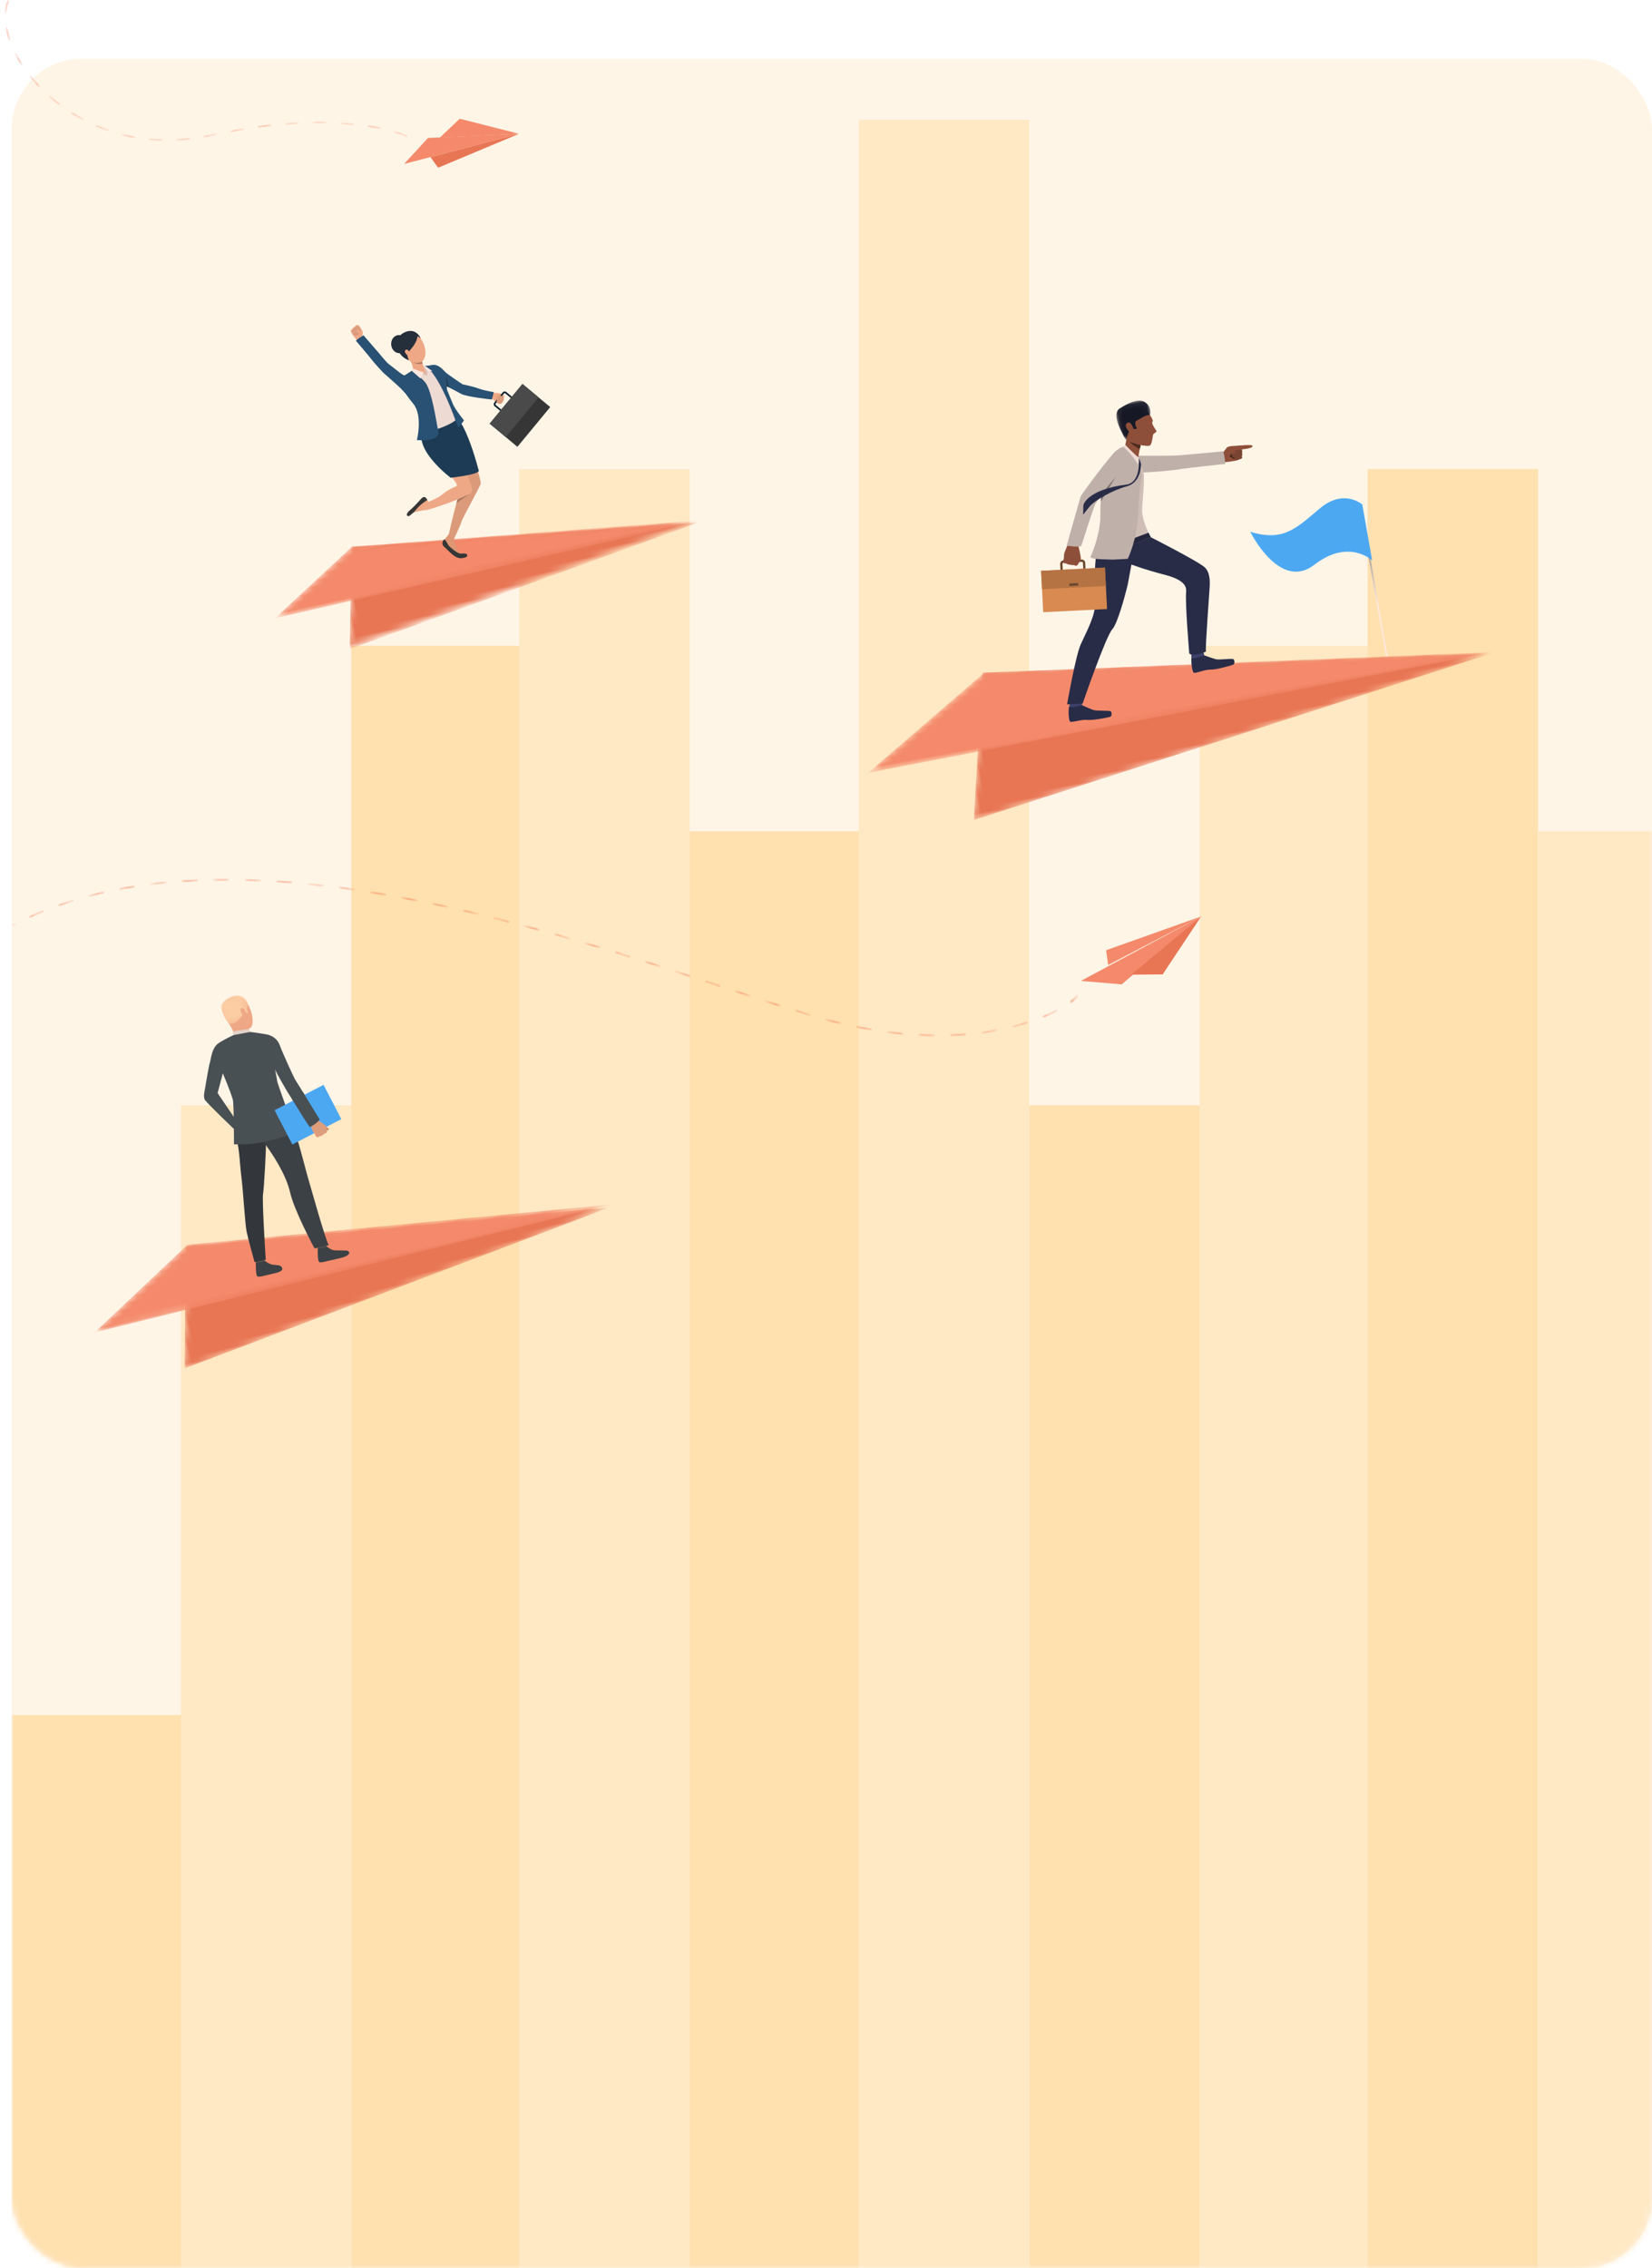 <?xml version="1.0" encoding="UTF-8"?>
<svg width="282px" height="387px" viewBox="0 0 282 387" version="1.1" xmlns="http://www.w3.org/2000/svg" xmlns:xlink="http://www.w3.org/1999/xlink">
    <title>AboutUsMission</title>
    <defs>
        <rect id="path-1" x="0" y="0" width="280" height="377" rx="12"></rect>
        <linearGradient x1="49.822%" y1="65.098%" x2="50.207%" y2="32.405%" id="linearGradient-3">
            <stop stop-color="#FFE8D8" offset="0%"></stop>
            <stop stop-color="#AAA59E" offset="100%"></stop>
        </linearGradient>
        <polygon id="path-4" points="0.003 24.555 92.018 11.9 5.787 0.063"></polygon>
        <polygon id="path-6" points="0 13.45 108.593 11.688 22.5 0.061"></polygon>
        <polygon id="path-8" points="0.072 0.056 5.972 0.056 5.972 6.336 0.072 6.336"></polygon>
        <polygon id="path-10" points="0.042 17.004 62.856 8.244 3.99 0.051"></polygon>
        <polygon id="path-12" points="0 9.285 74.509 8.069 15.438 0.05"></polygon>
        <polygon id="path-14" points="0.017 0.012 1.833 0.012 1.833 1.823 0.017 1.823"></polygon>
        <path d="M0.486,0.004 C0.21,0.712 0.046,1.497 0,2.337 L0,2.337 L0.293,2.353 C0.338,1.544 0.495,0.79 0.76,0.111 L0.76,0.111 L0.486,0.004 Z M0.154,4.705 C0.283,5.446 0.488,6.216 0.763,6.993 L0.763,6.993 L1.04,6.896 C0.771,6.134 0.57,5.38 0.444,4.655 L0.444,4.655 L0.154,4.705 Z M1.7,9.164 C2.047,9.846 2.446,10.534 2.887,11.207 L2.887,11.207 L3.133,11.046 C2.698,10.382 2.304,9.704 1.962,9.032 L1.962,9.032 L1.7,9.164 Z M4.277,13.116 C4.762,13.721 5.286,14.317 5.835,14.89 L5.835,14.89 L6.047,14.687 C5.504,14.121 4.986,13.531 4.506,12.933 L4.506,12.933 L4.277,13.116 Z M7.538,16.523 C8.123,17.039 8.739,17.54 9.37,18.013 L9.37,18.013 L9.546,17.778 C8.922,17.311 8.312,16.815 7.733,16.304 L7.733,16.304 L7.538,16.523 Z M11.313,19.352 C11.976,19.77 12.663,20.168 13.356,20.534 L13.356,20.534 L13.493,20.275 C12.807,19.913 12.126,19.519 11.471,19.104 L11.471,19.104 L11.313,19.352 Z M52.574,20.771 L52.578,21.064 C53.391,21.051 54.173,21.054 54.923,21.07 L54.923,21.07 L54.929,20.777 C54.493,20.768 54.048,20.763 53.591,20.763 L53.591,20.763 C53.258,20.763 52.918,20.765 52.574,20.771 L52.574,20.771 Z M47.87,20.996 L47.893,21.289 C48.678,21.226 49.466,21.176 50.234,21.139 L50.234,21.139 L50.22,20.846 C49.448,20.883 48.658,20.934 47.87,20.996 L47.87,20.996 Z M57.265,21.164 C58.055,21.211 58.841,21.276 59.601,21.355 L59.601,21.355 L59.632,21.063 C58.867,20.983 58.077,20.919 57.283,20.871 L57.283,20.871 L57.265,21.164 Z M43.188,21.501 L43.228,21.792 C44.009,21.686 44.793,21.59 45.557,21.508 L45.557,21.508 L45.526,21.216 C44.759,21.299 43.972,21.395 43.188,21.501 L43.188,21.501 Z M15.484,21.555 C16.204,21.866 16.944,22.152 17.685,22.406 L17.685,22.406 L17.781,22.129 C17.047,21.877 16.313,21.594 15.601,21.286 L15.601,21.286 L15.484,21.555 Z M61.925,21.654 C62.718,21.776 63.493,21.918 64.228,22.076 L64.228,22.076 L64.289,21.789 C63.549,21.63 62.768,21.487 61.97,21.364 L61.97,21.364 L61.925,21.654 Z M38.541,22.249 L38.595,22.537 C39.369,22.394 40.147,22.259 40.907,22.136 L40.907,22.136 L40.86,21.847 C40.098,21.97 39.317,22.105 38.541,22.249 L38.541,22.249 Z M66.496,22.646 C67.946,23.071 68.679,23.421 68.686,23.425 L68.686,23.425 L68.814,23.161 C68.784,23.146 68.056,22.798 66.579,22.365 L66.579,22.365 L66.496,22.646 Z M35.057,22.958 C34.681,23.041 34.307,23.117 33.935,23.187 L33.935,23.187 L33.989,23.475 C34.364,23.405 34.741,23.328 35.121,23.244 L35.121,23.244 C35.515,23.157 35.906,23.073 36.293,22.992 L36.293,22.992 L36.233,22.705 C35.844,22.786 35.452,22.87 35.057,22.958 L35.057,22.958 Z M19.946,23.085 C20.704,23.281 21.48,23.449 22.252,23.587 L22.252,23.587 L22.303,23.298 C21.538,23.162 20.77,22.995 20.02,22.801 L20.02,22.801 L19.946,23.085 Z M29.291,23.736 L29.305,24.029 C30.082,23.992 30.873,23.926 31.657,23.833 L31.657,23.833 L31.622,23.542 C30.845,23.634 30.061,23.699 29.291,23.736 L29.291,23.736 Z M24.59,23.911 C25.367,23.988 26.159,24.037 26.944,24.057 L26.944,24.057 L26.952,23.764 C26.174,23.744 25.389,23.696 24.619,23.619 L24.619,23.619 L24.59,23.911 Z" id="path-16"></path>
        <path d="M0.08,0.443 C0.893,1.121 1.306,1.563 1.31,1.568 L1.31,1.568 L1.552,1.183 C1.535,1.164 1.12,0.719 0.285,0.022 L0.285,0.022 L0.08,0.443 Z" id="path-18"></path>
        <path d="M157.504,0.066 C156.621,0.076 155.714,0.106 154.81,0.154 L154.81,0.154 L154.83,0.493 C155.727,0.445 156.628,0.415 157.511,0.405 L157.511,0.405 L157.504,0.066 Z M160.192,0.432 C161.093,0.462 161.993,0.513 162.87,0.584 L162.87,0.584 L162.897,0.249 C162.014,0.174 161.11,0.123 160.203,0.093 L160.203,0.093 L160.192,0.432 Z M149.44,0.662 L149.488,0.998 C150.378,0.879 151.275,0.778 152.152,0.693 L152.152,0.693 L152.122,0.357 C151.238,0.438 150.338,0.544 149.44,0.662 L149.44,0.662 Z M165.534,0.873 C166.425,0.991 167.315,1.134 168.182,1.3 L168.182,1.3 L168.243,0.967 C167.373,0.801 166.476,0.656 165.579,0.537 L165.579,0.537 L165.534,0.873 Z M144.125,1.557 L144.193,1.89 C145.073,1.71 145.96,1.547 146.834,1.398 L146.834,1.398 L146.776,1.062 C145.899,1.212 145.009,1.378 144.125,1.557 L144.125,1.557 Z M170.799,1.876 C171.672,2.096 172.539,2.344 173.375,2.615 L173.375,2.615 L173.477,2.29 C172.634,2.018 171.76,1.771 170.88,1.547 L170.88,1.547 L170.799,1.876 Z M138.881,2.798 L138.97,3.123 C139.84,2.89 140.716,2.669 141.573,2.466 L141.573,2.466 L141.495,2.137 C140.635,2.34 139.755,2.564 138.881,2.798 L138.881,2.798 Z M175.894,3.524 C176.74,3.863 177.563,4.232 178.335,4.619 L178.335,4.619 L178.487,4.313 C177.705,3.924 176.876,3.551 176.019,3.208 L176.019,3.208 L175.894,3.524 Z M133.709,4.31 L133.807,4.636 C134.697,4.361 135.557,4.1 136.383,3.856 L136.383,3.856 L136.288,3.53 C135.459,3.774 134.599,4.036 133.709,4.31 L133.709,4.31 Z M128.573,5.947 L128.678,6.27 C129.555,5.985 130.408,5.71 131.241,5.446 L131.241,5.446 L131.136,5.12 C130.306,5.388 129.45,5.663 128.573,5.947 L128.573,5.947 Z M123.458,7.632 L123.563,7.951 C124.433,7.666 125.286,7.385 126.119,7.107 L126.119,7.107 L126.014,6.785 C125.178,7.063 124.324,7.344 123.458,7.632 L123.458,7.632 Z M118.346,9.324 L118.451,9.646 L121.007,8.799 L120.902,8.477 L118.346,9.324 Z M113.231,11.006 L113.335,11.328 C114.199,11.046 115.052,10.765 115.895,10.49 L115.895,10.49 L115.786,10.168 C114.947,10.443 114.094,10.724 113.231,11.006 L113.231,11.006 Z M108.109,12.657 L108.21,12.982 C109.073,12.704 109.926,12.429 110.773,12.158 L110.773,12.158 L110.671,11.836 C109.825,12.107 108.968,12.382 108.109,12.657 L108.109,12.657 Z M102.973,14.27 L103.071,14.596 C103.934,14.328 104.794,14.06 105.644,13.792 L105.644,13.792 L105.542,13.47 C104.693,13.738 103.836,14.002 102.973,14.27 L102.973,14.27 Z M97.82,15.833 L97.919,16.159 C98.782,15.901 99.642,15.643 100.498,15.382 L100.498,15.382 L100.4,15.057 C99.547,15.318 98.687,15.575 97.82,15.833 L97.82,15.833 Z M92.654,17.335 L92.746,17.66 C93.612,17.413 94.475,17.165 95.335,16.918 L95.335,16.918 L95.241,16.592 C94.384,16.84 93.521,17.087 92.654,17.335 L92.654,17.335 Z M87.468,18.765 L87.552,19.091 C88.426,18.86 89.289,18.623 90.152,18.386 L90.152,18.386 L90.061,18.06 C89.201,18.298 88.334,18.532 87.468,18.765 L87.468,18.765 Z M0,19.132 C0.166,19.216 0.332,19.305 0.498,19.389 L0.498,19.389 L0.65,19.088 C0.433,18.976 0.217,18.864 0,18.745 L0,18.745 L0,19.132 Z M82.258,20.115 L82.339,20.444 C83.212,20.227 84.082,20.003 84.949,19.779 L84.949,19.779 L84.864,19.45 C83.998,19.677 83.131,19.898 82.258,20.115 L82.258,20.115 Z M2.925,20.566 C3.734,20.935 4.57,21.291 5.406,21.627 L5.406,21.627 L5.532,21.312 C4.699,20.979 3.869,20.623 3.067,20.257 L3.067,20.257 L2.925,20.566 Z M77.034,21.376 L77.112,21.705 C77.985,21.505 78.855,21.298 79.726,21.088 L79.726,21.088 L79.648,20.759 C78.778,20.969 77.908,21.173 77.034,21.376 L77.034,21.376 Z M71.79,22.535 L71.858,22.868 C72.738,22.681 73.615,22.491 74.488,22.298 L74.488,22.298 L74.417,21.969 C73.544,22.162 72.667,22.349 71.79,22.535 L71.79,22.535 Z M7.928,22.579 C8.765,22.874 9.625,23.159 10.491,23.427 L10.491,23.427 L10.589,23.102 C9.73,22.837 8.873,22.552 8.044,22.261 L8.044,22.261 L7.928,22.579 Z M66.516,23.583 L66.577,23.915 C67.46,23.749 68.34,23.579 69.221,23.407 L69.221,23.407 L69.156,23.074 C68.276,23.247 67.396,23.417 66.516,23.583 L66.516,23.583 Z M13.084,24.169 C13.941,24.396 14.821,24.614 15.701,24.813 L15.701,24.813 L15.776,24.485 C14.902,24.285 14.026,24.068 13.169,23.841 L13.169,23.841 L13.084,24.169 Z M61.211,24.505 L61.265,24.837 C62.152,24.695 63.039,24.546 63.923,24.393 L63.923,24.393 L63.865,24.057 C62.982,24.213 62.098,24.363 61.211,24.505 L61.211,24.505 Z M55.879,25.285 L55.923,25.62 C56.813,25.505 57.707,25.38 58.597,25.248 L58.597,25.248 L58.547,24.912 C57.66,25.044 56.769,25.166 55.879,25.285 L55.879,25.285 Z M18.342,25.366 C19.212,25.532 20.106,25.688 20.999,25.827 L20.999,25.827 L21.05,25.491 C20.163,25.353 19.273,25.197 18.406,25.034 L18.406,25.034 L18.342,25.366 Z M50.53,25.909 L50.564,26.244 C51.454,26.156 52.348,26.058 53.242,25.956 L53.242,25.956 L53.204,25.617 C52.311,25.722 51.42,25.817 50.53,25.909 L50.53,25.909 Z M23.667,26.203 C24.544,26.315 25.448,26.414 26.348,26.502 L26.348,26.502 L26.382,26.163 C25.482,26.078 24.585,25.976 23.711,25.868 L23.711,25.868 L23.667,26.203 Z M45.174,26.353 L45.195,26.688 C46.078,26.631 46.982,26.566 47.883,26.492 L47.883,26.492 L47.852,26.153 C46.958,26.227 46.055,26.295 45.174,26.353 L45.174,26.353 Z M29.036,26.722 C29.917,26.783 30.824,26.834 31.728,26.871 L31.728,26.871 L31.741,26.536 C30.841,26.495 29.937,26.444 29.06,26.383 L29.06,26.383 L29.036,26.722 Z M39.805,26.597 L39.812,26.936 C40.699,26.912 41.603,26.881 42.507,26.837 L42.507,26.837 L42.49,26.498 C41.593,26.542 40.689,26.573 39.805,26.597 L39.805,26.597 Z M34.422,26.956 C35.154,26.97 35.892,26.976 36.63,26.976 L36.63,26.976 L37.117,26.976 L37.117,26.637 L36.63,26.637 C35.892,26.637 35.16,26.631 34.426,26.617 L34.426,26.617 L34.422,26.956 Z" id="path-20"></path>
        <polygon id="path-22" points="0.029 20.229 76.863 9.785 4.858 0.015"></polygon>
        <polygon id="path-24" points="0 11.029 90.839 9.579 18.822 0.015"></polygon>
        <polygon id="path-26" points="0.023 0.057 4.693 0.057 4.693 4.682 0.023 4.682"></polygon>
    </defs>
    <g id="Mobile" stroke="none" stroke-width="1" fill="none" fill-rule="evenodd">
        <g id="AboutUsMission">
            <g id="271" transform="translate(2, 10)">
                <g id="Mask" fill="#FFF5E7" fill-rule="nonzero">
                    <rect id="path-1" x="0" y="0" width="280" height="377" rx="12"></rect>
                </g>
                <g id="Group-7-Clipped">
                    <mask id="mask-2" fill="white">
                        <use xlink:href="#path-1"></use>
                    </mask>
                    <g id="path-1"></g>
                    <g id="Group-7" mask="url(#mask-2)">
                        <g transform="translate(0, 10.463)" id="Group">
                            <g>
                                <polygon id="Fill-1" fill="#FFE0AF" fill-rule="nonzero" points="0 377 29.088 377 29.088 272.194 0 272.194"></polygon>
                                <polygon id="Fill-2" fill="#FFE8C4" fill-rule="nonzero" points="28.879 377 57.967 377 57.967 168.142 28.879 168.142"></polygon>
                                <polygon id="Fill-2-Copy" fill="#FFE0AF" fill-rule="nonzero" points="173.692 377 202.78 377 202.78 168.142 173.692 168.142"></polygon>
                                <polygon id="Fill-3" fill="#FFE0AF" fill-rule="nonzero" points="57.967 377 87.055 377 87.055 89.726 57.967 89.726"></polygon>
                                <polygon id="Fill-3-Copy" fill="#FFE8C4" fill-rule="nonzero" points="202.78 377 231.868 377 231.868 89.726 202.78 89.726"></polygon>
                                <polygon id="Fill-4" fill="#FFE8C4" fill-rule="nonzero" points="86.637 377 115.725 377 115.725 59.566 86.637 59.566"></polygon>
                                <polygon id="Fill-4-Copy" fill="#FFE0AF" fill-rule="nonzero" points="231.45 377 260.538 377 260.538 59.566 231.45 59.566"></polygon>
                                <polygon id="Fill-5" fill="#FFE0AF" fill-rule="nonzero" points="115.725 377 144.813 377 144.813 121.394 115.725 121.394"></polygon>
                                <polygon id="Fill-5-Copy" fill="#FFE8C4" fill-rule="nonzero" points="260.538 377 289.626 377 289.626 121.394 260.538 121.394"></polygon>
                                <polygon id="Fill-6" fill="#FFE8C4" fill-rule="nonzero" points="144.604 377 173.692 377 173.692 0 144.604 0"></polygon>
                            </g>
                        </g>
                    </g>
                </g>
            </g>
            <g id="Group-77" transform="translate(197.965, 101.086) rotate(-10) translate(-197.965, -101.086) translate(143.483, 68.09)">
                <polygon id="Fill-1" fill="url(#linearGradient-3)" fill-rule="nonzero" points="90.617 50.75 90.924 50.75 90.924 24.046 90.617 24.046"></polygon>
                <path d="M91.141,24.231 C91.141,24.231 88.528,20.964 83.944,23.603 C79.36,26.242 76.801,28.205 71.497,25.482 C71.497,25.482 74.671,36.413 81.282,32.943 C87.894,29.473 91.141,33.93 91.141,33.93 L91.141,24.231 Z" id="Fill-3" fill="#4DA8F2" fill-rule="nonzero"></path>
                <g id="Group-7" transform="translate(16.496, 41.181)">
                    <g id="Fill-5-Clipped">
                        <mask id="mask-5" fill="white">
                            <use xlink:href="#path-4"></use>
                        </mask>
                        <g id="path-4"></g>
                        <polygon id="Fill-5" fill="#E87655" fill-rule="nonzero" mask="url(#mask-5)" points="0.003 24.555 92.018 11.9 5.787 0.063"></polygon>
                    </g>
                </g>
                <g id="Group-10" transform="translate(0.135, 41.23)">
                    <g id="Fill-8-Clipped">
                        <mask id="mask-7" fill="white">
                            <use xlink:href="#path-6"></use>
                        </mask>
                        <g id="path-6"></g>
                        <polygon id="Fill-8" fill="#F48A6B" fill-rule="nonzero" mask="url(#mask-7)" points="0 13.45 108.593 11.688 22.5 0.061"></polygon>
                    </g>
                </g>
                <g id="Group-76" transform="translate(34.285, 0.065)">
                    <path d="M34.882,11.401 C34.882,11.401 35.657,10.686 35.778,10.58 C35.9,10.475 36.376,10.427 36.887,10.504 C37.382,10.579 38.087,10.608 38.139,10.681 C38.19,10.754 38.269,10.795 38.271,11.025 C38.273,11.255 38.149,11.451 38.149,11.451 C38.149,11.451 38.284,11.733 38.113,11.963 C38.113,11.963 38.228,12.235 37.992,12.463 C37.992,12.463 38.097,12.732 37.911,12.883 C37.911,12.883 37.466,12.937 37.307,13.006 C37.147,13.074 35.956,13.073 35.052,12.981 C35.052,12.981 34.486,12.652 34.882,11.401" id="Fill-11" fill="#8E4F3A" fill-rule="nonzero"></path>
                    <path d="M36.369,11.522 C36.369,11.522 36.15,12.006 36.021,12.111 C35.891,12.215 36.856,12.882 36.856,12.882 C36.856,12.882 36.945,11.806 36.369,11.522" id="Fill-13" fill="#45261C" fill-rule="nonzero"></path>
                    <path d="M37.996,10.671 C37.996,10.671 36.69,10.745 36.676,10.959 C36.662,11.172 36.785,11.259 36.785,11.259 L36.261,11.535 C36.261,11.535 36.017,11.916 36.499,12.073 C36.499,12.073 36.234,12.404 36.718,12.5 C36.718,12.5 36.64,12.797 36.856,12.882 C37.073,12.966 37.911,12.883 37.911,12.883 C37.911,12.883 38.104,12.79 38.015,12.468 C38.015,12.468 38.248,12.263 38.13,11.968 C38.13,11.968 38.339,11.647 38.209,11.33 C38.209,11.33 38.386,10.967 38.132,10.672 C38.132,10.672 38.051,10.668 37.996,10.671" id="Fill-15" fill="#7A4432" fill-rule="nonzero"></path>
                    <path d="M35.819,10.573 C35.819,10.573 36.64,10.94 37.001,11.339 C37.082,11.429 37.145,11.531 37.093,11.642 C37.041,11.752 36.816,11.816 36.452,11.675 C36.088,11.535 35.554,11.521 35.554,11.521 C35.554,11.521 35.223,11.266 35.819,10.573" id="Fill-17" fill="#8E4F3A" fill-rule="nonzero"></path>
                    <path d="M38.209,11.33 C38.209,11.33 36.79,11.239 36.663,11.307 C36.535,11.375 36.565,10.852 36.678,10.801 C36.791,10.751 37.971,10.639 38.089,10.655 C38.207,10.671 38.469,11.072 38.209,11.33" id="Fill-19" fill="#8E4F3A" fill-rule="nonzero"></path>
                    <path d="M37.837,10.61 C37.837,10.61 40.152,10.779 40.151,11.051 C40.15,11.311 39.611,11.493 37.836,11.292 C36.11,11.096 37.837,10.61 37.837,10.61" id="Fill-21" fill="#8E4F3A" fill-rule="nonzero"></path>
                    <path d="M25.825,44.833 C25.825,44.833 27.071,45.552 27.635,45.818 C28.198,46.083 30.374,46.131 30.592,46.334 C30.81,46.537 30.74,47.193 30.38,47.265 C30.021,47.337 27.381,47.615 26.496,47.42 C25.611,47.224 23.967,47.597 23.6,47.477 C23.233,47.357 23.441,45.37 23.576,44.922 C23.711,44.475 25.825,44.833 25.825,44.833" id="Fill-23" fill="#292C47" fill-rule="nonzero"></path>
                    <path d="M25.758,43.995 L25.825,44.833 C25.825,44.833 24.177,45.167 23.576,44.922 L23.688,44.078 L25.758,43.995 Z" id="Fill-25" fill="#3D416B" fill-rule="nonzero"></path>
                    <path d="M3.797,49.586 C3.797,49.586 4.982,50.403 5.522,50.714 C6.063,51.024 8.228,51.248 8.429,51.468 C8.63,51.688 8.508,52.336 8.144,52.379 C7.78,52.421 5.126,52.485 4.26,52.219 C3.394,51.952 1.725,52.191 1.368,52.042 C1.012,51.893 1.378,49.928 1.548,49.493 C1.718,49.058 3.797,49.586 3.797,49.586" id="Fill-27" fill="#292C47" fill-rule="nonzero"></path>
                    <path d="M3.953,48.783 L3.797,49.586 C3.797,49.586 2.127,49.786 1.644,49.497 L1.824,48.664 L3.953,48.783 Z" id="Fill-29" fill="#3D416B" fill-rule="nonzero"></path>
                    <path d="M17.518,23.884 C17.357,24.423 16.947,25.574 16.505,26.78 C16.407,27.049 16.307,27.319 16.207,27.587 C15.607,29.209 15.039,30.705 15.039,30.705 C14.171,32.7 12.139,36.956 11.156,37.703 C9.829,38.711 3.953,49.321 3.953,49.321 L1.306,49.006 C1.306,49.006 4.184,41.074 5.382,39.32 C6.719,37.36 8.819,34.799 9.043,32.623 C9.183,31.257 10.022,27.014 10.022,27.014 C10.022,27.014 11.004,22.258 13.13,19.152 C13.661,18.376 17.518,23.884 17.518,23.884" id="Fill-31" fill="#292C47" fill-rule="nonzero"></path>
                    <path d="M20.343,23.406 C20.343,23.406 27.713,28.945 28.534,30.09 C29.355,31.234 28.856,33.041 28.733,33.598 C28.61,34.155 26.268,43.295 26.206,44.254 C26.206,44.254 23.935,44.819 23.352,44.077 C23.352,44.077 24.14,35.396 24.662,33.601 C25.184,31.807 22.686,30.628 21.243,29.978 C19.8,29.329 12.5,25.793 12.629,24.362 C12.718,23.37 12.849,22.44 12.849,22.44 C12.849,22.44 14.285,21.273 20.343,23.406" id="Fill-33" fill="#292C47" fill-rule="nonzero"></path>
                    <path d="M20.419,9.281 C20.419,9.281 25.203,10.188 27.422,10.467 C28.118,10.554 34.693,11.06 34.962,11.101 C35.231,11.142 35.027,13.285 35.027,13.285 C35.027,13.285 27.686,12.792 27.246,12.831 C26.807,12.87 19.985,12.391 19.357,11.931 C18.728,11.472 18.268,10.717 18.662,9.98 C19.215,8.946 20.419,9.281 20.419,9.281" id="Fill-35" fill="#BFB0AA" fill-rule="nonzero"></path>
                    <path d="M20.182,8.595 C20.182,8.595 21.006,11.03 21.012,12.42 C21.017,13.809 19.731,17.986 19.641,18.758 C19.399,20.839 20.343,23.406 20.343,23.406 L12.74,24.878 C12.74,24.878 12.523,22.676 12.56,20.032 C12.598,17.389 13.358,15.219 13.546,13.707 C14.187,8.549 18.379,7.397 18.379,7.397 L20.182,8.595 Z" id="Fill-37" fill="#CFBEB6" fill-rule="nonzero"></path>
                    <path d="M23.676,2.575 C23.676,2.575 24.363,3.858 24.022,4.057 C23.741,4.222 24.352,5.48 24.431,5.686 C24.511,5.892 23.922,6.041 23.797,6.173 C23.672,6.306 23.301,7.934 22.816,7.983 C22.331,8.032 20.145,7.266 19.55,6.642 C18.955,6.019 18.467,3.202 18.864,2.014 C19.261,0.825 22.465,0.335 23.676,2.575" id="Fill-39" fill="#8E4F3A" fill-rule="nonzero"></path>
                    <path d="M21.359,7.633 C21.359,7.633 21.3,7.763 21.214,7.966 C21.177,8.051 21.136,8.149 21.093,8.255 C21.059,8.335 21.024,8.421 20.988,8.509 C20.764,9.065 20.514,9.741 20.478,10.076 C20.409,10.703 18.666,7.412 18.666,7.412 C18.666,7.412 19.484,5.549 20.059,3.346 C20.634,1.142 21.359,7.633 21.359,7.633" id="Fill-41" fill="#8E4F3A" fill-rule="nonzero"></path>
                    <g id="Group-45" transform="translate(18.033, 0)">
                        <g id="Fill-43-Clipped">
                            <mask id="mask-9" fill="white">
                                <use xlink:href="#path-8"></use>
                            </mask>
                            <g id="path-8"></g>
                            <path d="M5.78,2.853 C5.78,2.853 6.48,1.468 5.208,0.441 C3.935,-0.586 1.186,0.758 0.921,0.827 C0.657,0.896 -0.398,1.446 0.317,4.113 C0.963,6.522 1.07,6.332 1.07,6.332 C1.07,6.332 1.544,5.168 1.819,4.967 C2.249,4.653 3.191,4.728 3.191,4.728 C3.191,4.728 2.742,3.527 3.444,3.357 C4.145,3.187 5.07,2.588 5.78,2.853" id="Fill-43" fill="#161826" fill-rule="nonzero" mask="url(#mask-9)"></path>
                        </g>
                    </g>
                    <path d="M20.477,4.04 C20.415,3.876 20.215,3.168 19.612,3.583 C19.009,3.999 19.988,5.334 20.093,5.351 C20.198,5.368 20.998,5.427 20.477,4.04" id="Fill-46" fill="#8E4F3A" fill-rule="nonzero"></path>
                    <path d="M18.791,7.116 C18.791,7.116 19.974,8.928 20.694,9.688 L20.47,10.944 L18.379,7.397 L18.791,7.116 Z" id="Fill-48" fill="#EDDAD3" fill-rule="nonzero"></path>
                    <path d="M21.359,7.633 C21.359,7.633 21.3,7.763 21.214,7.966 C21.177,8.051 21.136,8.149 21.093,8.255 C19.926,7.381 19.649,6.748 19.641,6.729 C20.186,7.126 21.359,7.633 21.359,7.633" id="Fill-50" fill="#4D2B1F" fill-rule="nonzero"></path>
                    <path d="M20.681,9.762 C20.681,9.762 20.896,10.586 20.836,10.905 C20.814,11.025 20.482,10.873 20.482,10.873 L20.681,9.762 Z" id="Fill-52" fill="#292C47" fill-rule="nonzero"></path>
                    <path d="M20.343,23.406 C20.343,23.406 20.127,22.739 20.08,22.569 L12.668,23.961 L12.74,24.878 C12.74,24.878 18.162,23.893 20.343,23.406" id="Fill-54" fill="#23263D" fill-rule="nonzero"></path>
                    <path d="M4.901,25.1 C4.798,25.086 4.703,25.161 4.69,25.265 L4.447,27.235 C4.434,27.339 4.508,27.434 4.612,27.447 L7.711,27.836 C7.814,27.848 7.909,27.774 7.922,27.67 L8.165,25.7 C8.177,25.596 8.104,25.5 8,25.488 L4.901,25.1 Z M7.663,28.222 L4.564,27.833 C4.249,27.794 4.025,27.504 4.064,27.187 L4.307,25.217 C4.346,24.9 4.634,24.674 4.949,24.713 L8.048,25.101 C8.363,25.141 8.587,25.431 8.548,25.748 L8.305,27.718 C8.266,28.035 7.978,28.261 7.663,28.222 L7.663,28.222 Z" id="Fill-56" fill="#6E4629" fill-rule="nonzero"></path>
                    <polygon id="Fill-58" fill="#D88A51" fill-rule="nonzero" points="10.854 34.167 0.026 32.811 0.892 25.789 11.72 27.145"></polygon>
                    <polygon id="Fill-60" fill="#B57343" fill-rule="nonzero" points="11.336 30.263 0.507 28.907 0.892 25.789 11.72 27.145"></polygon>
                    <polygon id="Fill-62" fill="#6E4629" fill-rule="nonzero" points="6.706 29.374 5.212 29.187 5.265 28.757 6.759 28.944"></polygon>
                    <path d="M4.945,25.079 C4.945,25.079 4.911,24.805 4.954,24.678 C4.954,24.678 5.049,24.453 5.108,24.289 C5.126,24.237 5.141,24.191 5.148,24.161 C5.175,24.033 5.197,23.744 5.349,23.455 C5.5,23.167 6.136,22.203 6.136,22.203 L7.047,22.604 L7.903,22.716 C7.903,22.716 8.032,24.693 7.922,24.978 C7.911,25.005 7.899,25.033 7.886,25.057 C7.77,25.289 7.586,25.413 7.512,25.528 C7.484,25.57 7.18,25.969 7.031,25.974 C6.824,25.982 6.678,25.903 6.595,25.787 C6.595,25.787 6.19,25.784 5.98,25.609 C5.98,25.609 5.605,25.618 5.406,25.325 C5.406,25.325 5.025,25.292 4.945,25.079" id="Fill-64" fill="#8E4F3A" fill-rule="nonzero"></path>
                    <path d="M17.988,10.791 C17.988,10.791 13.613,14.215 12.044,16.103 C11.551,16.696 8.553,22.583 8.356,22.807 C8.159,23.031 5.937,22.329 5.937,22.329 C5.937,22.329 9.492,14.959 9.717,14.529 C9.942,14.1 16.272,8.157 17.063,7.848 C17.854,7.539 17.955,7.949 18.393,8.751 C19.007,9.876 17.988,10.791 17.988,10.791" id="Fill-66" fill="#BFB0AA" fill-rule="nonzero"></path>
                    <path d="M20.458,13.424 C20.291,13.886 20.134,14.354 19.988,14.824 L19.988,14.824 C19.667,15.858 19.394,16.903 19.164,17.922 C19.082,18.285 19.005,18.645 18.933,19 C18.076,23.232 15.827,26.337 15.827,26.337 C15.827,26.337 12.457,26.066 11.673,25.504 C11.673,25.504 11.89,20.63 12.968,15.937 C13.052,15.575 13.14,15.213 13.234,14.855 L13.234,14.855 C14.226,11.071 15.824,7.668 18.379,7.397 C18.428,7.457 21.336,10.997 20.458,13.424" id="Fill-68" fill="#BFB0AA" fill-rule="nonzero"></path>
                    <path d="M12.893,16.273 C12.893,16.273 12.556,20.617 9.621,24.878 C9.262,25.398 13.682,26.07 13.682,26.07 L12.893,16.273 Z" id="Fill-70" fill="#BFB0AA" fill-rule="nonzero"></path>
                    <path d="M16.263,12.188 C15.247,13.294 12.968,15.937 12.968,15.937 C13.052,15.575 13.14,15.213 13.234,14.855 L13.234,14.855 C14.035,14.046 16.229,12.216 16.263,12.188" id="Fill-72" fill="#786F6B" fill-rule="nonzero"></path>
                    <path d="M20.839,10.881 C20.839,10.881 20.392,13.929 17.789,14.136 C15.458,14.322 12.075,15.501 10.978,16.406 L9.621,17.599 L9.946,16.018 C9.946,16.018 10.926,13.512 17.761,13.825 C17.761,13.825 19.856,14.219 20.54,10.551 C20.54,10.551 20.884,10.732 20.839,10.881" id="Fill-74" fill="#292C47" fill-rule="nonzero"></path>
                </g>
            </g>
            <g id="Group-77" transform="translate(80.129, 79.408) rotate(-12) translate(-80.129, -79.408) translate(42.179, 51.908)">
                <g id="Group-3" transform="translate(11.482, 36.527)">
                    <g id="Fill-1-Clipped">
                        <mask id="mask-11" fill="white">
                            <use xlink:href="#path-10"></use>
                        </mask>
                        <g id="path-10"></g>
                        <polygon id="Fill-1" fill="#E87655" fill-rule="nonzero" mask="url(#mask-11)" points="-0.039 17.384 62.775 8.624 3.909 0.431"></polygon>
                    </g>
                </g>
                <g id="Group-6" transform="translate(0.06, 36.84)">
                    <g id="Fill-4-Clipped">
                        <mask id="mask-13" fill="white">
                            <use xlink:href="#path-12"></use>
                        </mask>
                        <g id="path-12"></g>
                        <polygon id="Fill-4" fill="#F48A6B" fill-rule="nonzero" mask="url(#mask-13)" points="0 9.285 74.509 8.069 15.438 0.05"></polygon>
                    </g>
                </g>
                <g id="Group-76" transform="translate(22.898, 0.07)">
                    <path d="M16.237,30.992 C15.942,31.5 12.023,35.984 11.762,36.507 C11.502,37.031 9.856,39.188 9.856,39.188 L9.028,38.482 C9.028,38.482 10.42,35.437 11.539,33.296 L11.539,33.296 C11.647,33.088 11.753,32.889 11.855,32.702 C12.25,31.976 12.584,31.433 12.767,31.282 C13.482,30.693 14.526,29.885 14.063,29.105 C13.601,28.325 11.766,24.138 11.722,23.718 C11.677,23.297 8.155,16.683 14.544,19.585 C14.544,19.585 16.284,23.908 16.215,26.506 C16.146,29.105 16.531,30.484 16.237,30.992" id="Fill-7" fill="#DB9B7B" fill-rule="nonzero"></path>
                    <path d="M9.856,39.188 C9.856,39.188 9.751,39.693 9.849,40.002 C9.946,40.311 10.078,41.638 10.43,41.85 C10.781,42.062 11.521,42.244 11.515,42.304 C11.49,42.578 11.261,42.715 10.486,42.655 C9.71,42.595 9.053,41.529 8.596,40.778 C8.138,40.028 7.49,39.631 7.959,39.193 C8.429,38.756 9.091,38.286 9.171,38.197 C9.252,38.107 9.856,39.188 9.856,39.188" id="Fill-9" fill="#DE9673" fill-rule="nonzero"></path>
                    <path d="M9.023,19.222 C9.023,19.222 7.684,21.506 8.329,23.131 C8.963,24.725 11.571,28.414 11.798,28.985 C12.025,29.556 12.542,30.345 12.067,30.461 C11.427,30.617 10.647,30.704 9.426,31.367 C8.621,31.804 7.342,31.921 6.48,32.227 C6.139,32.349 5.972,33.124 6.323,33.342 C6.582,33.504 13.275,32.654 14.3,32.106 C14.745,31.867 14.806,31.222 14.447,29.403 C14.286,28.584 13.488,25.88 13.259,24.873 C13.038,23.899 12.575,22.437 12.575,22.437 C12.575,22.437 13.606,16.723 9.023,19.222" id="Fill-11" fill="#EEA886" fill-rule="nonzero"></path>
                    <path d="M6.381,33.356 C6.381,33.356 5.751,33.282 5.454,33.301 C5.158,33.321 3.999,33.265 3.671,33.314 C3.344,33.364 3.099,33.732 2.928,33.621 C2.758,33.51 3.125,33.083 3.513,32.845 C3.9,32.606 5.02,31.967 5.581,31.516 C6.143,31.066 6.436,31.008 6.669,31.47 C6.903,31.932 7.087,32.638 7.194,32.834 C7.301,33.03 6.381,33.356 6.381,33.356" id="Fill-13" fill="#EEA886" fill-rule="nonzero"></path>
                    <path d="M16.424,28.578 C16.424,28.578 17.002,29.339 11.485,28.836 C11.485,28.836 6.407,23.054 8.447,19.902 C9.526,18.234 14.787,19.272 14.787,19.272 C14.787,19.272 16.017,20.998 16.424,28.578" id="Fill-15" fill="#1D3B54" fill-rule="nonzero"></path>
                    <path d="M11.515,42.304 C11.515,42.304 11.588,41.972 10.526,41.863 C9.917,41.801 8.868,40.314 8.766,40.141 C8.664,39.968 8.451,38.973 8.263,38.926 C8.075,38.879 7.432,39.501 7.977,40.169 C8.522,40.836 9.28,42.549 10.485,42.655 C11.433,42.739 11.525,42.482 11.515,42.304" id="Fill-17" fill="#363636" fill-rule="nonzero"></path>
                    <path d="M6.785,31.726 C6.785,31.726 6.648,30.723 5.867,31.26 C5.086,31.797 4.401,32.345 3.563,32.793 C2.724,33.241 2.757,33.567 2.978,33.715 C3.2,33.863 3.758,33.447 4.083,33.294 C4.407,33.141 5.024,32.354 6.785,31.726" id="Fill-19" fill="#363636" fill-rule="nonzero"></path>
                    <path d="M11.855,32.702 C11.855,32.702 13.664,32.344 14.113,32.189 C13.687,32.367 11.732,33.188 11.539,33.296 C11.647,33.088 11.753,32.889 11.855,32.702" id="Fill-21" fill="#A77860" fill-rule="nonzero"></path>
                    <path d="M1.694,2.233 C1.694,2.233 1.93,1.573 1.963,1.471 C1.996,1.369 1.914,1.082 1.792,0.76 C1.67,0.438 1.361,0.058 1.303,0.045 C1.245,0.032 1.193,-0.008 1.053,0.049 C0.912,0.107 0.825,0.233 0.825,0.233 C0.825,0.233 0.618,0.223 0.523,0.387 C0.523,0.387 0.328,0.386 0.249,0.59 C0.249,0.59 0.059,0.594 0.015,0.747 C0.015,0.747 0.096,1.035 0.095,1.151 C0.095,1.266 0.398,1.992 0.686,2.525 C0.686,2.525 1.035,2.798 1.694,2.233" id="Fill-23" fill="#EEA886" fill-rule="nonzero"></path>
                    <path d="M1.238,1.349 C1.238,1.349 1,1.607 0.97,1.714 C0.94,1.82 0.227,1.478 0.227,1.478 C0.227,1.478 0.918,1.066 1.238,1.349" id="Fill-25" fill="#CF8C6C" fill-rule="nonzero"></path>
                    <g id="Group-29">
                        <g id="Fill-27-Clipped">
                            <mask id="mask-15" fill="white">
                                <use xlink:href="#path-14"></use>
                            </mask>
                            <g id="path-14"></g>
                            <path d="M1.599,0.153 C1.599,0.153 1.946,1.137 1.795,1.213 C1.644,1.288 1.543,1.224 1.543,1.224 L1.503,1.695 C1.503,1.695 1.302,1.991 1.039,1.684 C1.039,1.684 0.88,1.98 0.662,1.653 C0.662,1.653 0.47,1.801 0.342,1.668 C0.215,1.535 0.017,0.892 0.017,0.892 C0.017,0.892 0.023,0.726 0.285,0.693 C0.285,0.693 0.364,0.452 0.615,0.448 C0.615,0.448 0.706,0.269 0.977,0.267 C0.977,0.267 1.219,-0.111 1.557,0.053 C1.557,0.053 1.585,0.111 1.599,0.153" id="Fill-27" fill="#DB9C7C" fill-rule="nonzero" mask="url(#mask-15)"></path>
                        </g>
                    </g>
                    <path d="M1.957,1.444 C1.957,1.444 1.523,1.033 1.188,0.912 C1.112,0.885 1.034,0.873 0.98,0.933 C0.926,0.994 0.945,1.149 1.124,1.337 C1.303,1.525 1.448,1.85 1.448,1.85 C1.448,1.85 1.689,1.989 1.957,1.444" id="Fill-30" fill="#EEA886" fill-rule="nonzero"></path>
                    <path d="M21.225,16.042 C21.225,16.042 21.469,16.065 21.615,16.152 C21.73,16.22 21.96,16.25 22.079,16.277 C22.198,16.304 22.697,16.475 22.805,16.547 C22.849,16.576 23.048,16.864 23.144,16.914 C23.241,16.964 23.45,17.04 23.403,17.123 C23.355,17.206 23.148,17.189 23.148,17.189 C23.148,17.189 23.234,17.24 23.214,17.325 C23.177,17.491 23.074,17.518 23.074,17.518 C23.074,17.518 23.126,17.627 23.093,17.692 C23.02,17.837 22.92,17.86 22.92,17.86 C22.92,17.86 22.926,17.951 22.856,18.036 C22.767,18.146 22.63,18.12 22.63,18.12 C22.63,18.12 22.55,18.282 22.449,18.273 C22.349,18.264 22.282,18.205 22.207,18.177 C22.132,18.149 21.584,17.731 21.326,17.258 C21.067,16.784 20.496,16.729 20.496,16.729 L21.225,16.042 Z" id="Fill-32" fill="#EEA886" fill-rule="nonzero"></path>
                    <path d="M21.6,18.076 C21.54,18.124 21.53,18.212 21.577,18.272 L22.471,19.41 C22.519,19.471 22.606,19.481 22.666,19.433 L24.462,18.008 C24.522,17.961 24.532,17.873 24.485,17.813 L23.591,16.674 C23.543,16.614 23.456,16.604 23.396,16.651 L21.6,18.076 Z M24.637,18.231 L22.841,19.656 C22.659,19.801 22.393,19.77 22.249,19.586 L21.355,18.448 C21.211,18.265 21.242,17.998 21.425,17.853 L23.221,16.428 C23.403,16.284 23.669,16.315 23.813,16.498 L24.707,17.637 C24.851,17.82 24.82,18.087 24.637,18.231 L24.637,18.231 Z" id="Fill-34" fill="#0E1E2B" fill-rule="nonzero"></path>
                    <polygon id="Fill-36" fill="#363636" fill-rule="nonzero" points="30.611 20.574 23.722 26.041 19.911 21.189 26.8 15.722"></polygon>
                    <polygon id="Fill-38" fill="#4A4A4A" fill-rule="nonzero" points="29.009 18.534 22.12 24.001 19.911 21.189 26.8 15.722"></polygon>
                    <path d="M23.112,17.131 C23.112,17.131 22.621,16.756 22.415,16.805 C22.209,16.854 22.378,17 22.378,17 C22.378,17 22.213,16.853 22.081,16.974 C21.948,17.095 22.155,17.254 22.155,17.254 C22.155,17.254 22,17.177 21.914,17.343 C21.828,17.509 22.031,17.602 22.031,17.602 C22.031,17.602 21.75,17.615 21.845,17.826 C22.004,18.18 22.435,18.283 22.435,18.283 C22.435,18.283 22.567,18.303 22.639,18.138 C22.639,18.138 22.915,18.179 22.938,17.871 C22.938,17.871 23.234,17.739 23.1,17.521 C23.1,17.521 23.399,17.336 23.112,17.131" id="Fill-40" fill="#DB9C7C" fill-rule="nonzero"></path>
                    <path d="M11.795,9.357 C11.795,9.357 12.657,9.221 13.246,9.647 C13.835,10.073 14.247,10.884 14.429,11.138 C14.611,11.391 16.727,13.65 16.831,13.689 C16.935,13.729 18.455,14.386 19.334,14.947 C20.214,15.508 21.728,16.072 21.728,16.072 L21.138,17.24 C21.138,17.24 16.972,15.895 16.197,15.198 C15.37,14.454 12.763,12.375 12.763,12.375 C12.763,12.375 10.527,10.6 11.795,9.357" id="Fill-42" fill="#285173" fill-rule="nonzero"></path>
                    <path d="M10.585,9.127 C10.585,9.127 11.495,9.356 11.795,9.357 C12.096,9.357 13.506,10.597 13.808,11.092 C14.11,11.588 14.071,12.428 13.852,13.45 C13.633,14.472 14.077,14.709 14.078,15.687 C14.078,16.665 14.31,18.689 14.448,19.205 C14.585,19.721 9.895,20.758 8.632,20.02 C8.632,20.02 9.392,18.179 9.484,17.919 C9.577,17.659 9.212,16.415 9.021,16.116 C8.829,15.816 7.444,13.394 7.444,13.394 C7.444,13.394 6.326,11.232 6.855,10.619 C7.314,10.087 8.765,9.641 9.013,9.495 C9.26,9.349 10.025,9.154 10.585,9.127" id="Fill-44" fill="#EDDAD3" fill-rule="nonzero"></path>
                    <path d="M8.363,3.4 C8.823,3.127 10.555,2.335 11.444,4.585 C12.332,6.835 11.377,8.752 10.111,8.545 C8.845,8.339 7.798,6.869 7.486,5.652 C7.174,4.434 7.782,3.746 8.363,3.4" id="Fill-46" fill="#EEA886" fill-rule="nonzero"></path>
                    <path d="M11.444,4.585 C11.444,4.585 11.139,2.569 9.148,2.894 C7.158,3.218 6.949,4.959 7.346,6.119 C7.743,7.279 8.686,7.744 8.686,7.744 C8.686,7.744 8.424,6.794 8.758,6.467 C9.092,6.141 10.531,5.335 10.972,4.039 C10.972,4.039 11.355,4.344 11.444,4.585" id="Fill-48" fill="#252E3B" fill-rule="nonzero"></path>
                    <path d="M8.938,4.865 C8.834,5.712 8.153,6.326 7.416,6.235 C6.679,6.144 6.165,5.383 6.268,4.536 C6.372,3.688 7.053,3.075 7.79,3.166 C8.527,3.256 9.041,4.017 8.938,4.865" id="Fill-50" fill="#252E3B" fill-rule="nonzero"></path>
                    <path d="M10.791,8.083 C10.791,8.083 10.928,9.65 11.061,10.143 C11.061,10.143 10.369,11.186 9.013,9.495 C9.013,9.495 9.273,8.634 8.752,7.636 C8.231,6.638 10.791,8.083 10.791,8.083" id="Fill-52" fill="#EEA886" fill-rule="nonzero"></path>
                    <polygon id="Fill-54" fill="#EEA886" fill-rule="nonzero" points="11.061 10.143 11.218 10.939 10.076 10.39"></polygon>
                    <path d="M8.87,9.562 C8.87,9.562 10.416,11.444 10.701,12.192 C11.392,14.007 11.082,18.667 11.061,20.631 C11.041,22.595 7.18,21.346 7.18,21.346 C7.18,21.346 9.082,17.483 7.861,15.148 C6.64,12.813 6.304,11.3 6.304,11.3 C6.304,11.3 6.645,10.402 7.411,10.122 C8.178,9.842 8.87,9.562 8.87,9.562" id="Fill-56" fill="#285173" fill-rule="nonzero"></path>
                    <path d="M14.028,11.276 C14.028,11.276 14.19,13.093 14.006,14.047 C14.006,14.047 14.349,16.028 14.49,16.689 C14.722,17.77 15.744,19.728 15.744,19.728 L14.76,20.632 C14.652,20.731 14.478,20.666 14.462,20.52 C14.269,18.76 13.177,10.912 11.131,9.253 L11.942,9.342 C11.942,9.342 13.523,10.326 14.028,11.276" id="Fill-58" fill="#285173" fill-rule="nonzero"></path>
                    <path d="M8.873,6.005 C8.765,5.837 8.515,5.833 8.397,5.965 C8.279,6.097 8.26,6.427 8.56,6.79 C8.86,7.153 9.69,7.282 8.873,6.005" id="Fill-60" fill="#EEA886" fill-rule="nonzero"></path>
                    <path d="M9.766,14.089 C9.766,14.089 8.669,15.398 7.828,14.364 C6.94,13.274 6.638,12.671 6.331,12.175 C6.041,11.707 4.055,9.042 3.961,8.915 C3.866,8.789 2.827,7.034 2.515,6.366 C2.278,5.858 0.612,2.747 0.533,2.626 C0.455,2.506 1.977,1.962 1.977,1.962 C1.977,1.962 3.679,5.041 3.854,5.351 C4.029,5.662 4.809,7.252 5.176,7.658 C5.607,8.135 7.13,10.101 7.411,10.122 C7.743,10.146 10.436,13.371 9.766,14.089" id="Fill-62" fill="#285173" fill-rule="nonzero"></path>
                    <path d="M10.824,8.427 L10.853,8.736 C10.853,8.736 10.194,9.007 9.077,8.084 C9.077,8.084 9.869,8.738 10.824,8.427" id="Fill-64" fill="#A77860" fill-rule="nonzero"></path>
                    <path d="M14.398,13.692 C14.398,13.692 14.539,12.419 14.15,11.617 C14.15,11.617 14.328,12.358 14.078,13.433 L14.398,13.692 Z" id="Fill-66" fill="#1D3B54" fill-rule="nonzero"></path>
                    <polygon id="Fill-68" fill="#D6C5BE" fill-rule="nonzero" points="10.728 10.279 11.218 10.938 9.749 10.213"></polygon>
                    <path d="M9.055,9.279 C9.055,9.279 10.239,10.056 10.728,10.279 L9.965,11.191 L8.77,9.603 L9.055,9.279 Z" id="Fill-70" fill="#FAE6DE" fill-rule="nonzero"></path>
                    <path d="M11.218,10.939 C11.218,10.939 10.884,9.386 10.905,9.172 L11.406,10.143 L11.218,10.939 Z" id="Fill-72" fill="#D6C5BE" fill-rule="nonzero"></path>
                    <polygon id="Fill-74" fill="#FAE6DE" fill-rule="nonzero" points="10.905 9.172 11.131 9.253 12.249 10.404 11.406 10.143"></polygon>
                </g>
            </g>
            <g id="Group-7" transform="translate(0.789, 0)">
                <polygon id="Fill-1" fill="#F48A6B" fill-rule="nonzero" points="72.271 23.544 68.185 27.982 87.804 22.836"></polygon>
                <polygon id="Fill-2" fill="#F48A6B" fill-rule="nonzero" points="74.296 23.479 87.804 22.832 77.689 20.263"></polygon>
                <polygon id="Fill-3" fill="#E87655" fill-rule="nonzero" points="72.688 26.811 73.993 28.625 87.804 22.836"></polygon>
                <g id="Group-6">
                    <g id="Fill-4-Clipped">
                        <mask id="mask-17" fill="white">
                            <use xlink:href="#path-16"></use>
                        </mask>
                        <g id="path-16"></g>
                        <path d="M0.486,0.004 C0.21,0.712 0.046,1.497 0,2.337 L0,2.337 L0.293,2.353 C0.338,1.544 0.495,0.79 0.76,0.111 L0.76,0.111 L0.486,0.004 Z M0.154,4.705 C0.283,5.446 0.488,6.216 0.763,6.993 L0.763,6.993 L1.04,6.896 C0.771,6.134 0.57,5.38 0.444,4.655 L0.444,4.655 L0.154,4.705 Z M1.7,9.164 C2.047,9.846 2.446,10.534 2.887,11.207 L2.887,11.207 L3.133,11.046 C2.698,10.382 2.304,9.704 1.962,9.032 L1.962,9.032 L1.7,9.164 Z M4.277,13.116 C4.762,13.721 5.286,14.317 5.835,14.89 L5.835,14.89 L6.047,14.687 C5.504,14.121 4.986,13.531 4.506,12.933 L4.506,12.933 L4.277,13.116 Z M7.538,16.523 C8.123,17.039 8.739,17.54 9.37,18.013 L9.37,18.013 L9.546,17.778 C8.922,17.311 8.312,16.815 7.733,16.304 L7.733,16.304 L7.538,16.523 Z M11.313,19.352 C11.976,19.77 12.663,20.168 13.356,20.534 L13.356,20.534 L13.493,20.275 C12.807,19.913 12.126,19.519 11.471,19.104 L11.471,19.104 L11.313,19.352 Z M52.574,20.771 L52.578,21.064 C53.391,21.051 54.173,21.054 54.923,21.07 L54.923,21.07 L54.929,20.777 C54.493,20.768 54.048,20.763 53.591,20.763 L53.591,20.763 C53.258,20.763 52.918,20.765 52.574,20.771 L52.574,20.771 Z M47.87,20.996 L47.893,21.289 C48.678,21.226 49.466,21.176 50.234,21.139 L50.234,21.139 L50.22,20.846 C49.448,20.883 48.658,20.934 47.87,20.996 L47.87,20.996 Z M57.265,21.164 C58.055,21.211 58.841,21.276 59.601,21.355 L59.601,21.355 L59.632,21.063 C58.867,20.983 58.077,20.919 57.283,20.871 L57.283,20.871 L57.265,21.164 Z M43.188,21.501 L43.228,21.792 C44.009,21.686 44.793,21.59 45.557,21.508 L45.557,21.508 L45.526,21.216 C44.759,21.299 43.972,21.395 43.188,21.501 L43.188,21.501 Z M15.484,21.555 C16.204,21.866 16.944,22.152 17.685,22.406 L17.685,22.406 L17.781,22.129 C17.047,21.877 16.313,21.594 15.601,21.286 L15.601,21.286 L15.484,21.555 Z M61.925,21.654 C62.718,21.776 63.493,21.918 64.228,22.076 L64.228,22.076 L64.289,21.789 C63.549,21.63 62.768,21.487 61.97,21.364 L61.97,21.364 L61.925,21.654 Z M38.541,22.249 L38.595,22.537 C39.369,22.394 40.147,22.259 40.907,22.136 L40.907,22.136 L40.86,21.847 C40.098,21.97 39.317,22.105 38.541,22.249 L38.541,22.249 Z M66.496,22.646 C67.946,23.071 68.679,23.421 68.686,23.425 L68.686,23.425 L68.814,23.161 C68.784,23.146 68.056,22.798 66.579,22.365 L66.579,22.365 L66.496,22.646 Z M35.057,22.958 C34.681,23.041 34.307,23.117 33.935,23.187 L33.935,23.187 L33.989,23.475 C34.364,23.405 34.741,23.328 35.121,23.244 L35.121,23.244 C35.515,23.157 35.906,23.073 36.293,22.992 L36.293,22.992 L36.233,22.705 C35.844,22.786 35.452,22.87 35.057,22.958 L35.057,22.958 Z M19.946,23.085 C20.704,23.281 21.48,23.449 22.252,23.587 L22.252,23.587 L22.303,23.298 C21.538,23.162 20.77,22.995 20.02,22.801 L20.02,22.801 L19.946,23.085 Z M29.291,23.736 L29.305,24.029 C30.082,23.992 30.873,23.926 31.657,23.833 L31.657,23.833 L31.622,23.542 C30.845,23.634 30.061,23.699 29.291,23.736 L29.291,23.736 Z M24.59,23.911 C25.367,23.988 26.159,24.037 26.944,24.057 L26.944,24.057 L26.952,23.764 C26.174,23.744 25.389,23.696 24.619,23.619 L24.619,23.619 L24.59,23.911 Z" id="Fill-4" fill="#F05B30" fill-rule="nonzero" mask="url(#mask-17)"></path>
                    </g>
                </g>
            </g>
            <g id="Group-10" transform="translate(103.519, 163.339) scale(-1, 1) rotate(-180) translate(-103.519, -163.339) translate(2, 149.759)">
                <polygon id="Fill-1" fill="#F48A6B" fill-rule="nonzero" points="182.502 9.531 203.037 20.536 189.48 8.943"></polygon>
                <polygon id="Fill-2" fill="#E87655" fill-rule="nonzero" points="203.037 20.536 196.469 10.643 191.113 10.599"></polygon>
                <polygon id="Fill-3" fill="#F48A6B" fill-rule="nonzero" points="186.807 14.767 203.037 20.536 187.169 12.255"></polygon>
                <g id="Group-6" transform="translate(180.514, 5.631)">
                    <g id="Fill-4-Clipped">
                        <mask id="mask-19" fill="white">
                            <use xlink:href="#path-18"></use>
                        </mask>
                        <g id="path-18"></g>
                        <path d="M0.08,0.443 C0.893,1.121 1.306,1.563 1.31,1.568 L1.31,1.568 L1.552,1.183 C1.535,1.164 1.12,0.719 0.285,0.022 L0.285,0.022 L0.08,0.443 Z" id="Fill-4" fill="#F26D42" fill-rule="nonzero" mask="url(#mask-19)"></path>
                    </g>
                </g>
                <g id="Group-9">
                    <g id="Fill-7-Clipped">
                        <mask id="mask-21" fill="white">
                            <use xlink:href="#path-20"></use>
                        </mask>
                        <g id="path-20"></g>
                        <path d="M157.504,0.066 C156.621,0.076 155.714,0.106 154.81,0.154 L154.81,0.154 L154.83,0.493 C155.727,0.445 156.628,0.415 157.511,0.405 L157.511,0.405 L157.504,0.066 Z M160.192,0.432 C161.093,0.462 161.993,0.513 162.87,0.584 L162.87,0.584 L162.897,0.249 C162.014,0.174 161.11,0.123 160.203,0.093 L160.203,0.093 L160.192,0.432 Z M149.44,0.662 L149.488,0.998 C150.378,0.879 151.275,0.778 152.152,0.693 L152.152,0.693 L152.122,0.357 C151.238,0.438 150.338,0.544 149.44,0.662 L149.44,0.662 Z M165.534,0.873 C166.425,0.991 167.315,1.134 168.182,1.3 L168.182,1.3 L168.243,0.967 C167.373,0.801 166.476,0.656 165.579,0.537 L165.579,0.537 L165.534,0.873 Z M144.125,1.557 L144.193,1.89 C145.073,1.71 145.96,1.547 146.834,1.398 L146.834,1.398 L146.776,1.062 C145.899,1.212 145.009,1.378 144.125,1.557 L144.125,1.557 Z M170.799,1.876 C171.672,2.096 172.539,2.344 173.375,2.615 L173.375,2.615 L173.477,2.29 C172.634,2.018 171.76,1.771 170.88,1.547 L170.88,1.547 L170.799,1.876 Z M138.881,2.798 L138.97,3.123 C139.84,2.89 140.716,2.669 141.573,2.466 L141.573,2.466 L141.495,2.137 C140.635,2.34 139.755,2.564 138.881,2.798 L138.881,2.798 Z M175.894,3.524 C176.74,3.863 177.563,4.232 178.335,4.619 L178.335,4.619 L178.487,4.313 C177.705,3.924 176.876,3.551 176.019,3.208 L176.019,3.208 L175.894,3.524 Z M133.709,4.31 L133.807,4.636 C134.697,4.361 135.557,4.1 136.383,3.856 L136.383,3.856 L136.288,3.53 C135.459,3.774 134.599,4.036 133.709,4.31 L133.709,4.31 Z M128.573,5.947 L128.678,6.27 C129.555,5.985 130.408,5.71 131.241,5.446 L131.241,5.446 L131.136,5.12 C130.306,5.388 129.45,5.663 128.573,5.947 L128.573,5.947 Z M123.458,7.632 L123.563,7.951 C124.433,7.666 125.286,7.385 126.119,7.107 L126.119,7.107 L126.014,6.785 C125.178,7.063 124.324,7.344 123.458,7.632 L123.458,7.632 Z M118.346,9.324 L118.451,9.646 L121.007,8.799 L120.902,8.477 L118.346,9.324 Z M113.231,11.006 L113.335,11.328 C114.199,11.046 115.052,10.765 115.895,10.49 L115.895,10.49 L115.786,10.168 C114.947,10.443 114.094,10.724 113.231,11.006 L113.231,11.006 Z M108.109,12.657 L108.21,12.982 C109.073,12.704 109.926,12.429 110.773,12.158 L110.773,12.158 L110.671,11.836 C109.825,12.107 108.968,12.382 108.109,12.657 L108.109,12.657 Z M102.973,14.27 L103.071,14.596 C103.934,14.328 104.794,14.06 105.644,13.792 L105.644,13.792 L105.542,13.47 C104.693,13.738 103.836,14.002 102.973,14.27 L102.973,14.27 Z M97.82,15.833 L97.919,16.159 C98.782,15.901 99.642,15.643 100.498,15.382 L100.498,15.382 L100.4,15.057 C99.547,15.318 98.687,15.575 97.82,15.833 L97.82,15.833 Z M92.654,17.335 L92.746,17.66 C93.612,17.413 94.475,17.165 95.335,16.918 L95.335,16.918 L95.241,16.592 C94.384,16.84 93.521,17.087 92.654,17.335 L92.654,17.335 Z M87.468,18.765 L87.552,19.091 C88.426,18.86 89.289,18.623 90.152,18.386 L90.152,18.386 L90.061,18.06 C89.201,18.298 88.334,18.532 87.468,18.765 L87.468,18.765 Z M0,19.132 C0.166,19.216 0.332,19.305 0.498,19.389 L0.498,19.389 L0.65,19.088 C0.433,18.976 0.217,18.864 0,18.745 L0,18.745 L0,19.132 Z M82.258,20.115 L82.339,20.444 C83.212,20.227 84.082,20.003 84.949,19.779 L84.949,19.779 L84.864,19.45 C83.998,19.677 83.131,19.898 82.258,20.115 L82.258,20.115 Z M2.925,20.566 C3.734,20.935 4.57,21.291 5.406,21.627 L5.406,21.627 L5.532,21.312 C4.699,20.979 3.869,20.623 3.067,20.257 L3.067,20.257 L2.925,20.566 Z M77.034,21.376 L77.112,21.705 C77.985,21.505 78.855,21.298 79.726,21.088 L79.726,21.088 L79.648,20.759 C78.778,20.969 77.908,21.173 77.034,21.376 L77.034,21.376 Z M71.79,22.535 L71.858,22.868 C72.738,22.681 73.615,22.491 74.488,22.298 L74.488,22.298 L74.417,21.969 C73.544,22.162 72.667,22.349 71.79,22.535 L71.79,22.535 Z M7.928,22.579 C8.765,22.874 9.625,23.159 10.491,23.427 L10.491,23.427 L10.589,23.102 C9.73,22.837 8.873,22.552 8.044,22.261 L8.044,22.261 L7.928,22.579 Z M66.516,23.583 L66.577,23.915 C67.46,23.749 68.34,23.579 69.221,23.407 L69.221,23.407 L69.156,23.074 C68.276,23.247 67.396,23.417 66.516,23.583 L66.516,23.583 Z M13.084,24.169 C13.941,24.396 14.821,24.614 15.701,24.813 L15.701,24.813 L15.776,24.485 C14.902,24.285 14.026,24.068 13.169,23.841 L13.169,23.841 L13.084,24.169 Z M61.211,24.505 L61.265,24.837 C62.152,24.695 63.039,24.546 63.923,24.393 L63.923,24.393 L63.865,24.057 C62.982,24.213 62.098,24.363 61.211,24.505 L61.211,24.505 Z M55.879,25.285 L55.923,25.62 C56.813,25.505 57.707,25.38 58.597,25.248 L58.597,25.248 L58.547,24.912 C57.66,25.044 56.769,25.166 55.879,25.285 L55.879,25.285 Z M18.342,25.366 C19.212,25.532 20.106,25.688 20.999,25.827 L20.999,25.827 L21.05,25.491 C20.163,25.353 19.273,25.197 18.406,25.034 L18.406,25.034 L18.342,25.366 Z M50.53,25.909 L50.564,26.244 C51.454,26.156 52.348,26.058 53.242,25.956 L53.242,25.956 L53.204,25.617 C52.311,25.722 51.42,25.817 50.53,25.909 L50.53,25.909 Z M23.667,26.203 C24.544,26.315 25.448,26.414 26.348,26.502 L26.348,26.502 L26.382,26.163 C25.482,26.078 24.585,25.976 23.711,25.868 L23.711,25.868 L23.667,26.203 Z M45.174,26.353 L45.195,26.688 C46.078,26.631 46.982,26.566 47.883,26.492 L47.883,26.492 L47.852,26.153 C46.958,26.227 46.055,26.295 45.174,26.353 L45.174,26.353 Z M29.036,26.722 C29.917,26.783 30.824,26.834 31.728,26.871 L31.728,26.871 L31.741,26.536 C30.841,26.495 29.937,26.444 29.06,26.383 L29.06,26.383 L29.036,26.722 Z M39.805,26.597 L39.812,26.936 C40.699,26.912 41.603,26.881 42.507,26.837 L42.507,26.837 L42.49,26.498 C41.593,26.542 40.689,26.573 39.805,26.597 L39.805,26.597 Z M34.422,26.956 C35.154,26.97 35.892,26.976 36.63,26.976 L36.63,26.976 L37.117,26.976 L37.117,26.637 L36.63,26.637 C35.892,26.637 35.16,26.631 34.426,26.617 L34.426,26.617 L34.422,26.956 Z" id="Fill-7" fill="#F05B30" fill-rule="nonzero" mask="url(#mask-21)"></path>
                    </g>
                </g>
            </g>
            <g id="Group-41" transform="translate(55.603, 197.061) rotate(-13) translate(-55.603, -197.061) translate(9.996, 166.901)">
                <g id="Group-3" transform="translate(13.917, 40.019)">
                    <g id="Fill-1-Clipped">
                        <mask id="mask-23" fill="white">
                            <use xlink:href="#path-22"></use>
                        </mask>
                        <g id="path-22"></g>
                        <polygon id="Fill-1" fill="#E87655" fill-rule="nonzero" mask="url(#mask-23)" points="0.029 20.229 76.863 9.785 4.858 0.015"></polygon>
                    </g>
                </g>
                <g id="Group-6" transform="translate(0.335, 39.794)">
                    <g id="Fill-4-Clipped">
                        <mask id="mask-25" fill="white">
                            <use xlink:href="#path-24"></use>
                        </mask>
                        <g id="path-24"></g>
                        <polygon id="Fill-4" fill="#F48A6B" fill-rule="nonzero" mask="url(#mask-25)" points="0 11.029 90.839 9.579 18.822 0.015"></polygon>
                    </g>
                </g>
                <g id="Group-40" transform="translate(27.543, 0.099)">
                    <path d="M3.996,44.361 C3.996,44.361 3.859,45.328 3.842,45.473 C3.824,45.619 2.311,45.388 2.311,45.388 L2.189,44.236 C2.189,44.236 3.807,44.224 3.996,44.361" id="Fill-7" fill="#5C544D" fill-rule="nonzero"></path>
                    <path d="M3.858,45.35 C3.858,45.35 4.337,45.933 4.801,46.187 C5.265,46.441 5.993,46.542 6.267,46.805 C6.465,46.995 6.988,47.812 5.062,47.795 C3.137,47.779 2.208,47.911 2.002,47.597 C1.796,47.284 2.3,45.285 2.3,45.285 C2.3,45.285 2.757,45.451 3.858,45.35" id="Fill-9" fill="#3C4145" fill-rule="nonzero"></path>
                    <path d="M14.838,44.361 C14.838,44.361 14.7,45.328 14.683,45.473 C14.666,45.619 13.153,45.388 13.153,45.388 L13.03,44.236 C13.03,44.236 14.649,44.224 14.838,44.361" id="Fill-11" fill="#5C544D" fill-rule="nonzero"></path>
                    <path d="M14.699,45.35 C14.699,45.35 15.179,45.933 15.642,46.187 C16.106,46.441 17.812,46.65 18.086,46.913 C18.284,47.103 18.613,47.867 15.904,47.795 C13.979,47.744 13.05,47.911 12.843,47.597 C12.637,47.284 13.142,45.285 13.142,45.285 C13.142,45.285 13.571,45.462 14.699,45.35" id="Fill-13" fill="#3C4145" fill-rule="nonzero"></path>
                    <path d="M4.534,19.393 C4.534,19.393 3.729,21.793 3.835,23.861 C3.941,25.929 3.418,28.192 3.205,30.353 C2.967,32.761 1.992,38.463 1.957,39.751 C1.922,41.04 2.108,45.154 2.108,45.154 L4.059,45.199 C4.059,45.199 5.697,35.231 6.121,34.213 C6.545,33.196 8.649,25.945 8.72,25.131 C8.791,24.318 4.534,19.393 4.534,19.393" id="Fill-15" fill="#33373B" fill-rule="nonzero"></path>
                    <path d="M12.734,19.82 C12.734,19.82 13.805,25.488 13.946,26.754 C14.088,28.02 14.182,32.88 14.253,33.671 C14.323,34.462 14.724,44.024 15.101,45.199 L12.608,45.199 C12.608,45.199 10.694,38.248 10.694,34.959 C10.694,31.671 9.215,27.81 8.26,25.64 C7.306,23.47 5.121,23.419 4.534,19.393 C4.534,19.393 11.939,18.543 12.734,19.82" id="Fill-17" fill="#3C4145" fill-rule="nonzero"></path>
                    <path d="M7.666,0.448 C7.666,0.448 9.631,-0.289 10.538,1.212 C11.444,2.713 11.357,5.719 10.366,6.088 C9.375,6.458 7.887,6.264 7.38,5.325 C6.872,4.386 6.414,3.028 6.436,2.12 C6.458,1.213 7.15,0.71 7.666,0.448" id="Fill-19" fill="#EEA886" fill-rule="nonzero"></path>
                    <path d="M10.036,5.996 C10.036,5.996 9.957,6.513 10.088,6.767 C10.219,7.022 7.616,7.029 7.616,7.029 C7.616,7.029 7.404,5.644 7.004,4.474 C6.603,3.303 10.036,5.996 10.036,5.996" id="Fill-21" fill="#EEA886" fill-rule="nonzero"></path>
                    <g id="Group-25" transform="translate(6.246, 0)">
                        <g id="Fill-23-Clipped">
                            <mask id="mask-27" fill="white">
                                <use xlink:href="#path-26"></use>
                            </mask>
                            <g id="path-26"></g>
                            <path d="M0.758,4.474 C0.758,4.474 0.938,4.771 1.671,4.656 C2.404,4.54 3.299,3.561 3.606,3.454 C3.912,3.346 3.915,3.166 3.915,3.166 L4.106,3.447 L4.432,3.467 C4.432,3.467 4.135,2.591 4.583,2.234 C5.03,1.877 4.118,-0.601 1.766,0.224 C1.766,0.224 -0.041,0.724 0.025,1.755 C0.09,2.786 0.354,3.96 0.758,4.474" id="Fill-23" fill="#FCCCA2" fill-rule="nonzero" mask="url(#mask-27)"></path>
                        </g>
                    </g>
                    <path d="M10.242,6.737 C10.242,6.737 10.234,6.25 10.014,6.204 C9.795,6.157 7.588,5.944 7.318,6.051 L7.318,6.617 C7.318,6.617 7.838,6.938 10.242,6.737" id="Fill-26" fill="#E2D2CA" fill-rule="nonzero"></path>
                    <path d="M10.112,2.791 C10.071,2.618 9.632,2.124 9.465,2.653 C9.297,3.182 9.718,3.893 9.953,3.832 C10.188,3.772 10.216,3.229 10.112,2.791" id="Fill-28" fill="#EEA886" fill-rule="nonzero"></path>
                    <path d="M10.242,6.737 C10.242,6.737 11.452,7.173 12.853,7.77 C12.853,7.77 14.464,8.374 14.639,10.16 C14.732,11.108 15.738,16.138 15.926,16.564 C16.115,16.989 18.345,23.827 18.424,23.969 C18.503,24.111 16.604,24.902 16.478,24.839 C16.352,24.776 14.318,18.602 14.114,18.145 C14.114,18.145 12.943,14.443 12.911,13.891 C12.911,13.891 12.878,15.464 12.815,15.906 C12.752,16.347 13.856,24.919 13.825,25.155 C13.793,25.392 8.807,25.692 6.811,25.471 C4.816,25.251 3.205,24.79 3.205,24.79 C3.205,24.79 4.776,18.025 4.728,17.275 C4.622,15.641 4.078,12.564 4.078,12.564 L2.451,15.641 L4.534,21.018 L4.057,22.651 C4.057,22.651 0.186,16.784 0.061,16.248 C-0.065,15.712 0.25,15.029 0.455,14.587 C0.659,14.146 2.001,10.786 2.315,10.313 C2.629,9.84 3.16,7.946 4.444,7.419 C5.517,6.978 7.318,6.617 7.318,6.617 L10.242,6.737 Z" id="Fill-30" fill="#495054" fill-rule="nonzero"></path>
                    <polygon id="Fill-32" fill="#4DA8F2" fill-rule="nonzero" points="12.904 27.068 22.022 24.722 20.391 18.34 11.273 20.686"></polygon>
                    <path d="M19.218,25.365 C19.218,25.365 19.479,25.787 19.574,25.908 C19.669,26.028 19.34,26.104 19.199,25.982 C19.058,25.86 19.218,25.365 19.218,25.365" id="Fill-34" fill="#C98462" fill-rule="nonzero"></path>
                    <path d="M17.319,26.808 C17.319,26.808 17.165,26.647 17.132,26.543 C17.132,26.543 17.086,26.351 17.045,26.215 C17.032,26.173 17.02,26.136 17.01,26.113 C16.966,26.016 16.841,25.818 16.801,25.557 C16.761,25.296 16.647,24.126 16.647,24.126 L17.354,23.947 L17.921,23.827 C17.921,23.827 19.147,25.054 19.212,25.293 C19.219,25.316 19.224,25.339 19.227,25.361 C19.263,25.569 19.203,25.738 19.209,25.849 C19.212,25.89 19.206,26.297 19.111,26.373 C18.98,26.479 18.846,26.499 18.737,26.464 C18.737,26.464 18.471,26.66 18.249,26.648 C18.249,26.648 18.01,26.836 17.738,26.743 C17.738,26.743 17.474,26.907 17.319,26.808" id="Fill-36" fill="#DE9D7D" fill-rule="nonzero"></path>
                    <path d="M14.562,19.406 C14.562,19.406 16.181,24.323 16.478,24.839 C16.478,24.839 17.665,24.588 18.424,23.969 L16.647,18.663 L14.562,19.406 Z" id="Fill-38" fill="#495054" fill-rule="nonzero"></path>
                </g>
            </g>
        </g>
    </g>
</svg>